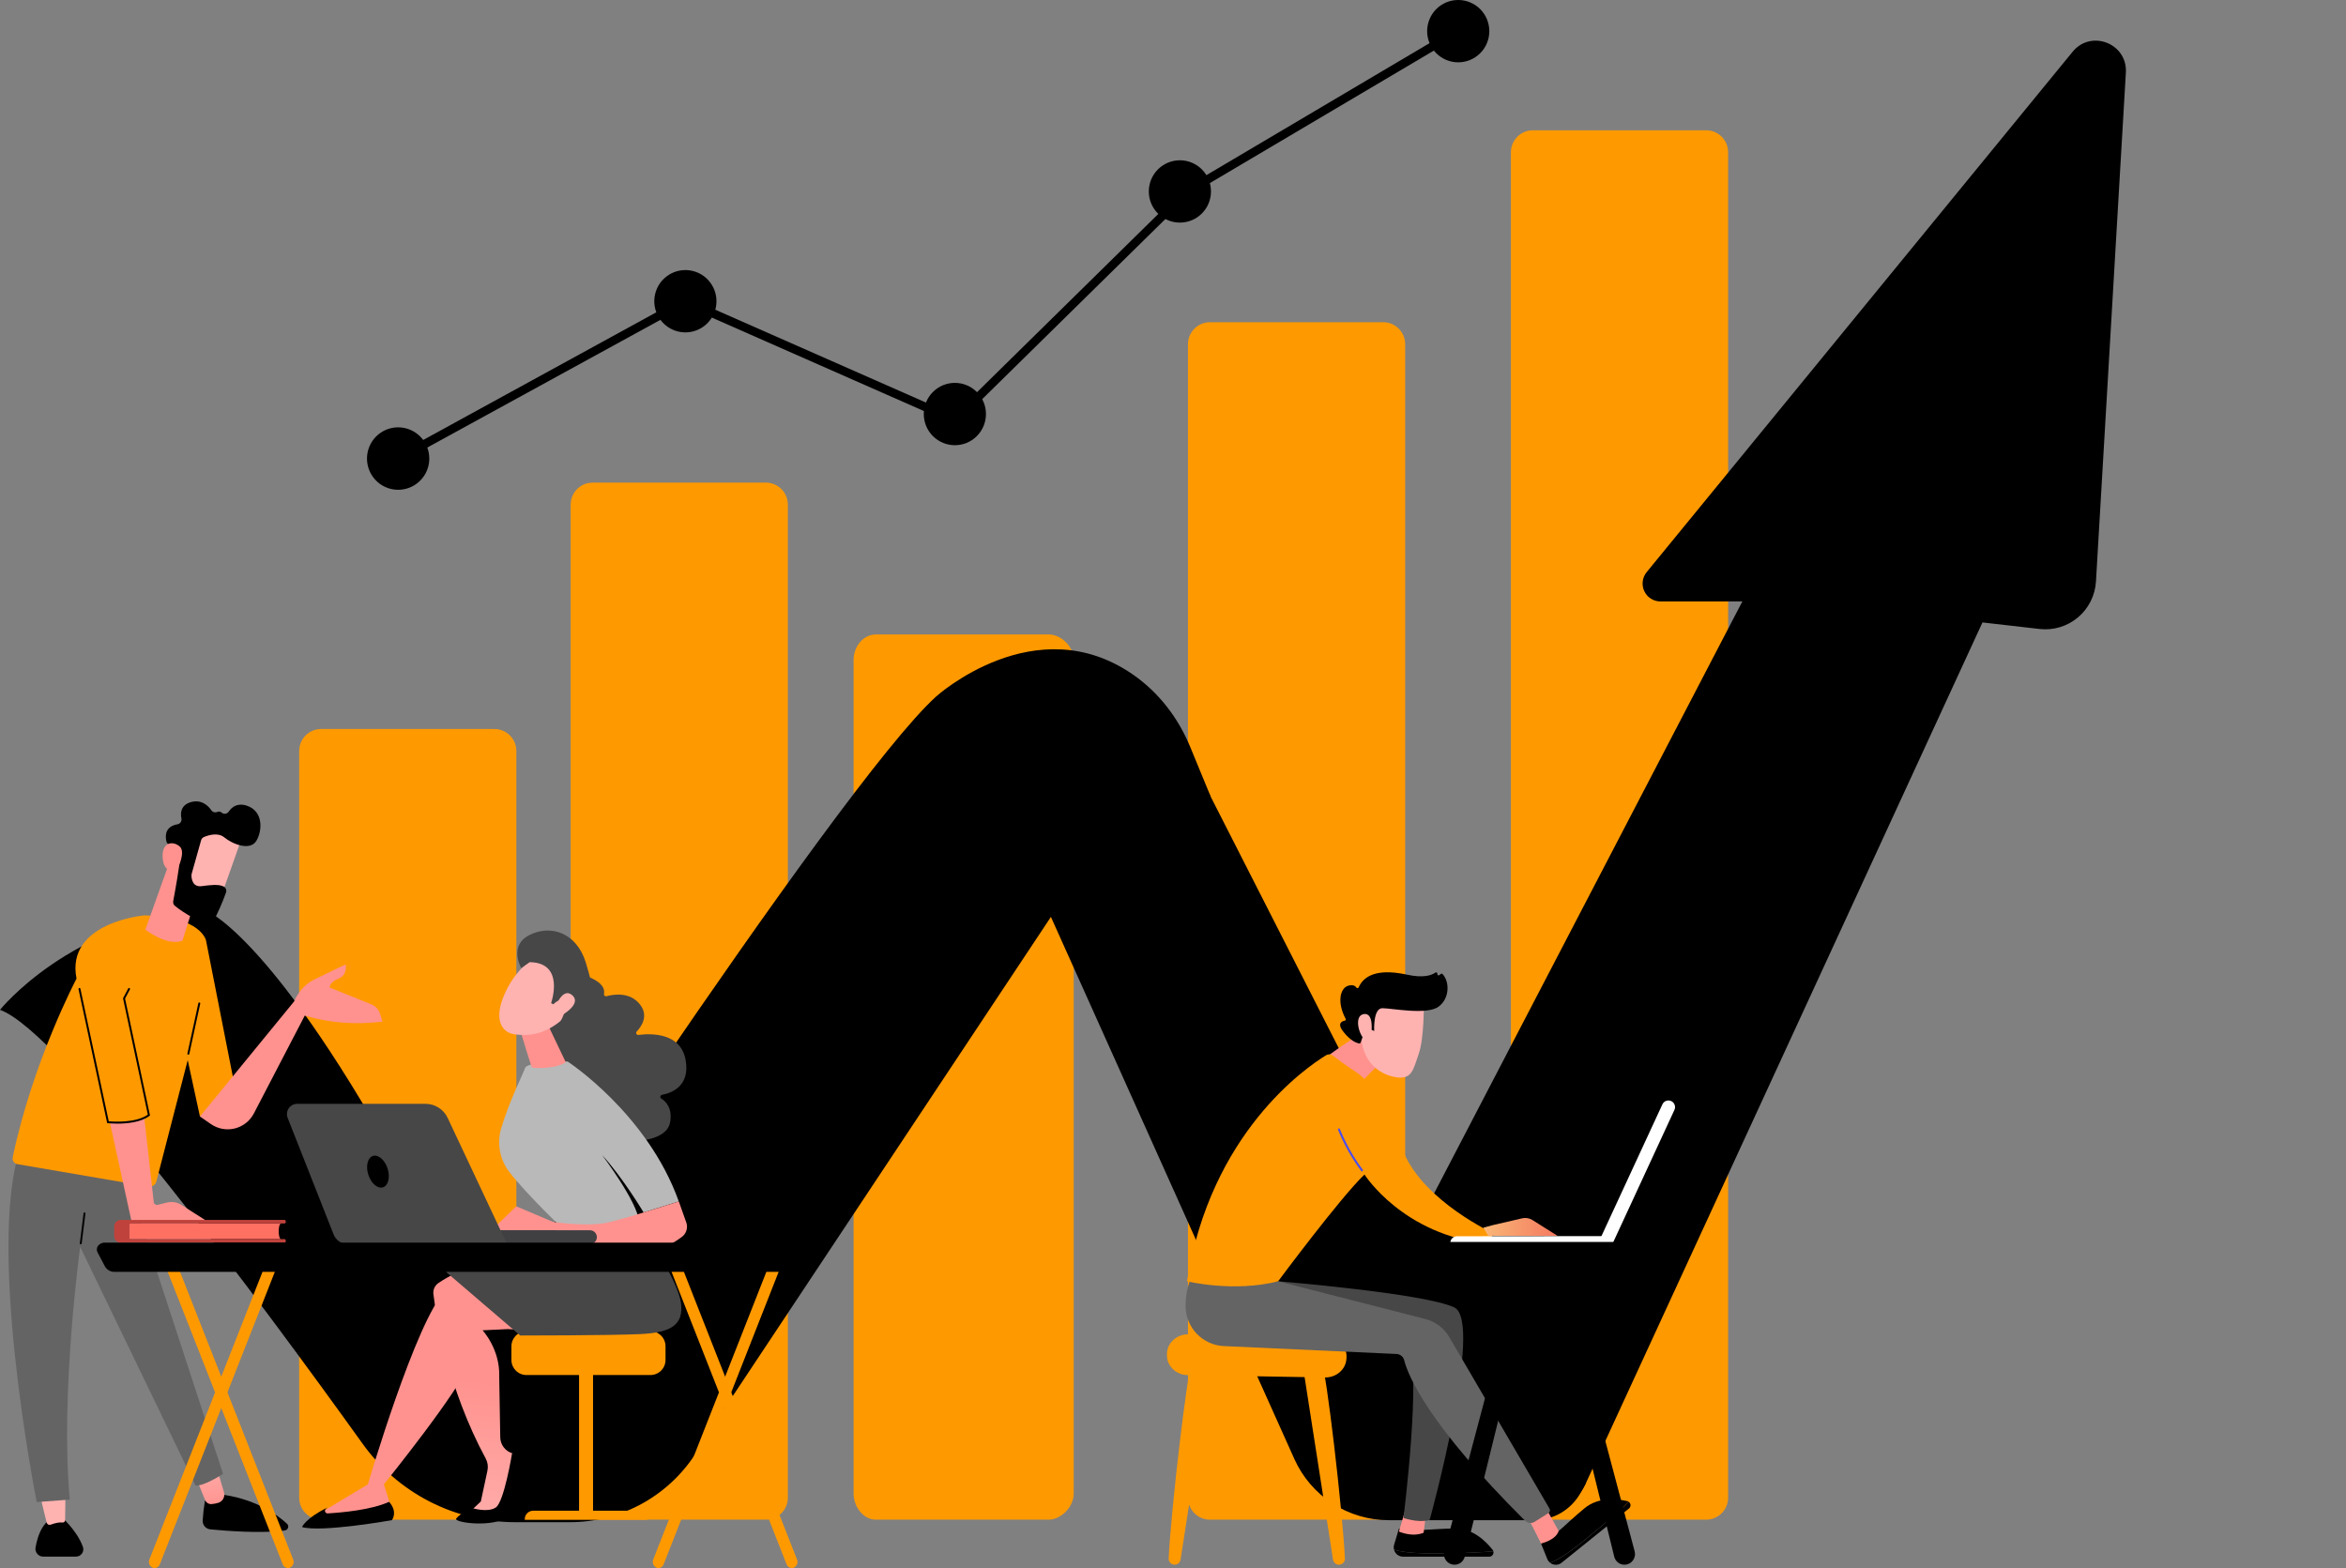 <svg width="377" height="252" viewBox="0 0 377 252" fill="none" xmlns="http://www.w3.org/2000/svg">
<rect x="0" y="0" width="377" height="252" fill="#808080" stroke="none"/>
<g clip-path="url(#clip0_6000_7853)">
<path d="M79.454 117.156H51.601C49.654 117.156 48.075 118.739 48.075 120.691V240.686C48.075 242.638 49.654 244.22 51.601 244.22H79.454C81.401 244.22 82.98 242.638 82.98 240.686V120.691C82.98 118.739 81.401 117.156 79.454 117.156Z" fill="#FF9900"/>
<path d="M168.526 101.964H140.732C138.786 101.964 137.172 103.841 137.172 106.029V240.017C137.172 242.203 138.786 244.22 140.732 244.22H168.526C170.474 244.22 172.545 242.213 172.545 240.017V106.029C172.531 103.841 170.464 101.964 168.526 101.964Z" fill="#FF9900"/>
<path d="M123.084 77.563H95.232C93.284 77.563 91.706 79.145 91.706 81.098V240.686C91.706 242.638 93.284 244.22 95.232 244.22H123.084C125.031 244.22 126.61 242.638 126.61 240.686V81.098C126.61 79.145 125.031 77.563 123.084 77.563Z" fill="#FF9900"/>
<path d="M274.182 20.937H246.33C244.382 20.937 242.804 22.519 242.804 24.471V240.686C242.804 242.638 244.382 244.22 246.33 244.22H274.182C276.129 244.22 277.708 242.638 277.708 240.686V24.471C277.708 22.519 276.129 20.937 274.182 20.937Z" fill="#FF9900"/>
<path d="M222.284 51.783H194.432C192.484 51.783 190.906 53.365 190.906 55.318V240.686C190.906 242.638 192.484 244.22 194.432 244.22H222.284C224.231 244.22 225.81 242.638 225.81 240.686V55.318C225.81 53.365 224.231 51.783 222.284 51.783Z" fill="#FF9900"/>
<path d="M215.762 220.006L279.992 96.657H266.839C266.295 96.658 265.761 96.503 265.301 96.211C264.84 95.919 264.472 95.502 264.239 95.009C264.006 94.515 263.918 93.966 263.985 93.424C264.052 92.882 264.271 92.37 264.617 91.948L333.071 8.314C336.039 4.689 341.9 6.987 341.625 11.668L336.82 93.454C336.753 94.562 336.462 95.645 335.964 96.636C335.466 97.628 334.772 98.508 333.924 99.222C333.076 99.935 332.091 100.468 331.031 100.788C329.97 101.108 328.856 101.207 327.755 101.081L318.581 100.029L254.837 238.381C254.025 240.145 252.726 241.638 251.094 242.685C249.462 243.732 247.564 244.288 245.627 244.288H223.537L215.762 220.006Z" fill="url(#paint0_linear_6000_7853)"/>
<path d="M162.659 133.497L208.003 234.467C209.317 237.397 211.447 239.883 214.137 241.628C216.827 243.373 219.963 244.302 223.167 244.303H246.544C248.068 244.302 249.564 243.892 250.876 243.115C252.188 242.339 253.269 241.224 254.006 239.887L254.837 238.385C253.606 238.385 252.398 238.043 251.347 237.398C250.297 236.753 249.445 235.83 248.885 234.73L188.469 116.069L162.659 133.497Z" fill="url(#paint1_linear_6000_7853)"/>
<path d="M194.572 128.055C193.497 127.204 192.258 126.585 190.932 126.237C189.607 125.89 188.224 125.822 186.87 126.037C185.517 126.253 184.223 126.747 183.07 127.489C181.917 128.231 180.93 129.204 180.171 130.347L113.503 230.754C110.874 234.714 107.309 237.961 103.126 240.207C98.944 242.453 94.272 243.628 89.527 243.628H80.146L72.511 221.581C72.511 221.581 134.487 126.319 150.465 111.908C150.465 111.908 166.374 97.536 182.06 108.403C186.204 111.273 189.35 115.37 191.27 120.045L194.572 128.055Z" fill="url(#paint2_linear_6000_7853)"/>
<path d="M0 162.29C0 162.29 11.159 148.308 32.786 146.132C32.786 146.132 43.056 149.64 63.519 186.396C83.983 223.151 97.558 239.911 113.503 230.754L112.183 232.962C110.045 236.52 107.025 239.464 103.417 241.508C99.809 243.552 95.736 244.626 91.591 244.626H82.781C77.998 244.626 73.283 243.486 69.025 241.3C64.768 239.113 61.091 235.943 58.297 232.051C42.367 209.847 9.783 165.736 0 162.29Z" fill="url(#paint3_linear_6000_7853)"/>
<path d="M333.894 37.58C333.868 37.582 333.842 37.582 333.816 37.58C333.636 37.559 333.471 37.466 333.359 37.323C333.246 37.18 333.195 36.998 333.216 36.818L333.666 32.823C333.687 32.641 333.778 32.475 333.921 32.361C334.064 32.246 334.246 32.194 334.428 32.214C334.61 32.234 334.776 32.327 334.89 32.47C335.004 32.613 335.056 32.796 335.036 32.978L334.585 36.972C334.565 37.141 334.483 37.296 334.356 37.409C334.228 37.521 334.064 37.582 333.894 37.58Z" fill="black"/>
<path d="M276.751 87.99C276.622 87.99 276.496 87.954 276.386 87.886C276.277 87.818 276.189 87.721 276.132 87.605C276.075 87.489 276.051 87.36 276.064 87.231C276.077 87.103 276.125 86.981 276.204 86.878L332.731 13.251C333.054 12.83 333.505 12.527 334.016 12.387C334.527 12.247 335.07 12.28 335.561 12.479C336.052 12.678 336.464 13.032 336.735 13.489C337.006 13.945 337.12 14.478 337.06 15.006L336.059 23.837C336.038 24.019 335.947 24.186 335.804 24.3C335.661 24.414 335.479 24.467 335.297 24.446C335.115 24.426 334.949 24.334 334.835 24.191C334.721 24.047 334.669 23.865 334.689 23.683L335.69 14.851C335.716 14.624 335.666 14.395 335.55 14.198C335.433 14.002 335.255 13.849 335.044 13.763C334.832 13.677 334.599 13.663 334.378 13.723C334.158 13.783 333.964 13.913 333.824 14.094L277.295 87.721C277.231 87.805 277.149 87.873 277.054 87.92C276.96 87.966 276.856 87.99 276.751 87.99Z" fill="black"/>
<path d="M148.503 165.178C148.366 165.178 148.232 165.137 148.119 165.06C147.967 164.957 147.863 164.798 147.828 164.618C147.793 164.439 147.83 164.252 147.932 164.1L177.166 120.661C177.681 119.9 178.387 119.289 179.213 118.889C180.039 118.49 180.955 118.316 181.87 118.386C182.784 118.455 183.664 118.766 184.42 119.286C185.177 119.806 185.782 120.517 186.176 121.347C186.216 121.43 186.239 121.519 186.244 121.61C186.248 121.7 186.235 121.792 186.205 121.877C186.175 121.963 186.128 122.042 186.067 122.11C186.006 122.177 185.932 122.232 185.85 122.271C185.768 122.31 185.679 122.332 185.588 122.337C185.497 122.341 185.407 122.327 185.321 122.296C185.236 122.265 185.157 122.217 185.09 122.156C185.023 122.094 184.969 122.02 184.931 121.938C184.642 121.325 184.196 120.801 183.639 120.417C183.082 120.034 182.434 119.805 181.76 119.753C181.086 119.702 180.411 119.831 179.803 120.126C179.195 120.421 178.675 120.872 178.297 121.434L149.064 164.873C149.001 164.965 148.918 165.041 148.82 165.094C148.723 165.147 148.614 165.176 148.503 165.178Z" fill="black"/>
<path d="M140.914 176.466C140.777 176.465 140.644 176.424 140.53 176.348C140.378 176.245 140.274 176.086 140.239 175.907C140.204 175.727 140.242 175.54 140.344 175.388L142.218 172.602C142.32 172.45 142.478 172.345 142.658 172.31C142.837 172.275 143.023 172.313 143.175 172.416C143.326 172.518 143.431 172.677 143.466 172.857C143.501 173.037 143.463 173.223 143.361 173.375L141.495 176.159C141.431 176.254 141.344 176.332 141.243 176.386C141.142 176.44 141.029 176.467 140.914 176.466Z" fill="black"/>
<path d="M32.934 241.176C32.757 242.223 32.636 243.279 32.572 244.339C32.55 244.691 32.666 245.038 32.895 245.306C33.123 245.575 33.447 245.744 33.797 245.778C36.332 246.025 42.102 246.478 45.787 245.947C45.902 245.931 46.011 245.882 46.101 245.807C46.19 245.732 46.256 245.633 46.292 245.521C46.328 245.41 46.331 245.29 46.302 245.177C46.273 245.064 46.212 244.961 46.127 244.881C44.607 243.462 40.937 240.702 34.898 240.098L32.934 241.176Z" fill="black"/>
<path d="M31.674 237.914L32.956 241.063C33.041 241.274 33.191 241.451 33.385 241.568C33.579 241.685 33.806 241.736 34.031 241.713C34.385 241.68 34.735 241.613 35.076 241.513C35.424 241.406 35.715 241.166 35.886 240.845C36.058 240.524 36.096 240.147 35.991 239.799L35.024 236.555L31.674 237.914Z" fill="url(#paint4_linear_6000_7853)"/>
<path d="M9.761 243.682C9.761 243.682 12.326 245.836 13.327 248.596C13.389 248.773 13.407 248.963 13.38 249.149C13.353 249.335 13.283 249.512 13.174 249.665C13.064 249.817 12.92 249.942 12.753 250.027C12.586 250.113 12.402 250.157 12.214 250.155H6.94C6.758 250.156 6.578 250.117 6.413 250.041C6.248 249.965 6.102 249.853 5.984 249.714C5.867 249.575 5.781 249.412 5.734 249.236C5.686 249.06 5.678 248.876 5.709 248.696C6.039 246.789 7.008 243.69 9.761 243.682Z" fill="black"/>
<path d="M6.582 240.88C6.582 240.88 7.1 243.18 7.499 244.694C7.516 244.759 7.547 244.819 7.589 244.872C7.631 244.924 7.683 244.968 7.742 244.999C7.802 245.03 7.867 245.048 7.934 245.053C8.001 245.057 8.068 245.048 8.131 245.025C8.932 244.738 9.581 244.612 10.054 244.676C10.106 244.681 10.159 244.675 10.209 244.659C10.258 244.642 10.304 244.616 10.343 244.58C10.382 244.545 10.413 244.502 10.434 244.453C10.456 244.405 10.466 244.353 10.466 244.3L10.516 240.487L6.582 240.88Z" fill="url(#paint5_linear_6000_7853)"/>
<path d="M20.231 189.122L35.849 236.864C35.849 236.864 32.846 238.829 31.428 238.747L12.885 200.38C12.885 200.38 9.639 224.02 11.213 240.993L5.901 241.394C5.901 241.394 -2.735 198.021 3.806 183.166L20.231 189.122Z" fill="url(#paint6_linear_6000_7853)"/>
<path d="M12.979 199.966H12.961C12.941 199.964 12.922 199.957 12.905 199.947C12.887 199.937 12.872 199.924 12.86 199.908C12.847 199.893 12.838 199.874 12.833 199.855C12.828 199.836 12.826 199.815 12.829 199.796L13.43 194.978C13.434 194.939 13.455 194.902 13.486 194.878C13.518 194.853 13.558 194.841 13.598 194.846C13.617 194.848 13.637 194.855 13.654 194.865C13.671 194.875 13.687 194.888 13.699 194.904C13.711 194.92 13.72 194.938 13.726 194.957C13.731 194.976 13.732 194.997 13.73 195.017L13.129 199.834C13.124 199.87 13.106 199.904 13.079 199.928C13.051 199.953 13.016 199.966 12.979 199.966Z" fill="url(#paint7_linear_6000_7853)"/>
<path d="M23.159 147.111C23.159 147.111 10.51 148.237 12.298 157.27C12.298 157.27 5.308 170.461 2.038 185.996C2.014 186.117 2.013 186.241 2.037 186.361C2.061 186.481 2.109 186.596 2.178 186.697C2.248 186.798 2.336 186.885 2.44 186.951C2.543 187.017 2.658 187.062 2.779 187.082L23.841 190.695C24.122 190.742 24.41 190.683 24.648 190.528C24.887 190.373 25.059 190.134 25.131 189.858L30.167 170.364L32.129 179.431L38.36 177.803L33.114 151.164C33.114 151.164 32.379 147.278 23.159 147.111Z" fill="url(#paint8_linear_6000_7853)"/>
<path d="M30.271 169.493H30.237C30.196 169.484 30.161 169.459 30.139 169.425C30.116 169.39 30.108 169.347 30.117 169.307L31.873 161.224C31.882 161.183 31.907 161.148 31.942 161.125C31.977 161.103 32.019 161.095 32.06 161.104C32.101 161.113 32.136 161.138 32.158 161.173C32.181 161.209 32.188 161.251 32.179 161.292L30.423 169.373C30.415 169.407 30.395 169.438 30.368 169.46C30.34 169.481 30.306 169.493 30.271 169.493Z" fill="url(#paint9_linear_6000_7853)"/>
<path d="M28.999 193.541C28.336 193.176 27.559 193.074 26.825 193.258L25.361 193.621C25.288 193.64 25.211 193.643 25.137 193.629C25.062 193.615 24.991 193.586 24.929 193.542C24.867 193.499 24.814 193.443 24.776 193.378C24.737 193.312 24.713 193.239 24.704 193.164L23.189 179.634C21.293 180.535 18.555 180.436 17.654 180.362L21.144 196.313H33.358L28.999 193.541Z" fill="url(#paint10_linear_6000_7853)"/>
<path d="M61.453 164.19L61.084 162.96C60.979 162.611 60.797 162.29 60.552 162.02C60.307 161.751 60.004 161.541 59.667 161.404L52.993 158.713C52.993 158.713 52.891 157.854 54.395 157.27C55.898 156.686 55.554 154.99 55.554 154.99C55.554 154.99 53.488 155.935 50.464 157.432C48.736 158.289 47.765 159.801 47.26 160.939L32.131 179.431L33.907 180.653C34.457 181.032 35.081 181.291 35.738 181.412C36.395 181.532 37.07 181.512 37.719 181.353C38.368 181.194 38.976 180.9 39.503 180.489C40.031 180.078 40.465 179.56 40.779 178.969L48.976 163.213C53.089 164.445 57.254 164.682 61.453 164.19Z" fill="url(#paint11_linear_6000_7853)"/>
<path d="M27.255 138.485L23.359 149.4C23.359 149.4 26.805 152.099 29.318 151.186L31.278 144.93C31.278 144.93 29.786 137.284 27.255 138.485Z" fill="url(#paint12_linear_6000_7853)"/>
<path d="M38.867 134.565C38.867 134.733 35.118 145.203 35.118 145.203L29.204 142.932L31.284 132.483C31.284 132.483 38.867 131.75 38.867 134.565Z" fill="url(#paint13_linear_6000_7853)"/>
<path d="M32.321 135.024L30.797 140.443C30.777 140.512 30.767 140.583 30.767 140.654C30.767 141.096 30.875 142.615 32.419 142.409C33.821 142.222 35.102 142.071 35.917 142.455C36.093 142.539 36.231 142.686 36.305 142.866C36.379 143.047 36.383 143.248 36.318 143.432C35.732 145.091 35.019 146.701 34.185 148.249C34.088 148.418 33.932 148.545 33.747 148.605C33.562 148.664 33.361 148.653 33.184 148.573C32.073 148.065 29.76 146.931 28.112 145.58C28.003 145.491 27.919 145.374 27.87 145.241C27.821 145.108 27.808 144.964 27.834 144.825C28.094 143.44 28.865 139.229 28.899 138.021C28.931 136.889 27.664 136.014 27.097 135.699C27.009 135.645 26.932 135.575 26.871 135.491C26.81 135.408 26.767 135.313 26.743 135.213C26.567 134.484 26.418 132.834 28.519 132.469C28.623 132.451 28.722 132.413 28.811 132.356C28.899 132.299 28.976 132.224 29.035 132.137C29.095 132.05 29.136 131.951 29.157 131.848C29.177 131.744 29.177 131.637 29.156 131.534C28.977 130.663 29.035 129.378 30.687 128.904C32.339 128.431 33.422 129.438 33.961 130.215C34.067 130.365 34.222 130.474 34.4 130.522C34.577 130.569 34.766 130.553 34.932 130.476C35.047 130.423 35.175 130.407 35.3 130.429C35.425 130.451 35.539 130.511 35.629 130.6C35.713 130.668 35.809 130.718 35.913 130.746C36.017 130.774 36.125 130.78 36.232 130.764C36.338 130.748 36.44 130.709 36.53 130.652C36.621 130.594 36.699 130.517 36.758 130.428C37.247 129.705 38.138 128.985 39.644 129.472C42.317 130.339 42.189 133.428 41.209 135.108C40.23 136.788 37.385 135.682 36.038 134.569C35.014 133.723 33.455 134.229 32.768 134.52C32.661 134.566 32.565 134.635 32.488 134.722C32.41 134.809 32.354 134.912 32.321 135.024Z" fill="url(#paint14_linear_6000_7853)"/>
<path d="M28.365 139.998C28.365 139.998 29.947 136.999 28.899 136.056C27.852 135.113 26.082 135.269 26.13 137.616C26.188 140.532 28.365 139.998 28.365 139.998Z" fill="url(#paint15_linear_6000_7853)"/>
<path d="M18.88 180.575C18.017 180.575 17.4 180.509 17.334 180.503L17.222 180.489L12.617 158.964C12.612 158.944 12.611 158.923 12.615 158.902C12.618 158.882 12.626 158.862 12.637 158.845C12.648 158.828 12.663 158.813 12.68 158.801C12.697 158.789 12.716 158.781 12.737 158.777C12.777 158.769 12.819 158.777 12.854 158.799C12.889 158.822 12.914 158.857 12.923 158.898L17.48 180.2C18.165 180.26 21.825 180.503 23.757 179.132L19.769 160.431L20.602 158.857C20.621 158.821 20.654 158.793 20.694 158.781C20.733 158.769 20.776 158.773 20.813 158.792C20.85 158.812 20.877 158.845 20.889 158.885C20.901 158.924 20.897 158.967 20.878 159.004L20.099 160.477L24.104 179.264L24.024 179.325C22.63 180.374 20.381 180.575 18.88 180.575Z" fill="url(#paint16_linear_6000_7853)"/>
<path d="M24.839 252C24.715 252 24.593 251.972 24.482 251.918C24.255 251.799 24.08 251.6 23.992 251.359C23.904 251.118 23.909 250.853 24.006 250.615L43.028 202.242C43.067 202.125 43.131 202.018 43.215 201.927C43.298 201.837 43.4 201.765 43.513 201.716C43.627 201.667 43.749 201.642 43.872 201.643C43.995 201.644 44.117 201.671 44.229 201.723C44.456 201.842 44.63 202.042 44.718 202.283C44.806 202.524 44.8 202.79 44.703 203.027L25.682 251.4C25.619 251.574 25.504 251.725 25.354 251.832C25.203 251.939 25.023 251.998 24.839 252Z" fill="#FF9900"/>
<path d="M46.269 252C46.086 251.996 45.908 251.936 45.759 251.829C45.61 251.721 45.496 251.571 45.434 251.398L26.412 203.025C26.315 202.787 26.309 202.522 26.397 202.28C26.485 202.039 26.66 201.839 26.887 201.72C26.999 201.669 27.121 201.641 27.244 201.639C27.368 201.638 27.49 201.663 27.603 201.712C27.717 201.761 27.819 201.833 27.902 201.924C27.986 202.015 28.049 202.123 28.088 202.24L47.11 250.613C47.208 250.85 47.214 251.116 47.126 251.357C47.038 251.598 46.863 251.797 46.636 251.916C46.522 251.972 46.396 252.001 46.269 252Z" fill="#FF9900"/>
<path d="M105.808 252C105.684 252 105.561 251.972 105.449 251.918C105.222 251.799 105.048 251.6 104.96 251.359C104.872 251.118 104.877 250.852 104.975 250.615L123.997 202.242C124.036 202.127 124.1 202.02 124.183 201.93C124.266 201.84 124.366 201.769 124.478 201.72C124.59 201.671 124.711 201.646 124.834 201.646C124.956 201.647 125.077 201.673 125.188 201.723C125.415 201.841 125.59 202.041 125.678 202.282C125.766 202.524 125.762 202.789 125.665 203.027L106.643 251.4C106.581 251.573 106.468 251.723 106.318 251.83C106.169 251.937 105.991 251.997 105.808 252Z" fill="#FF9900"/>
<path d="M127.236 252C127.053 251.995 126.876 251.936 126.727 251.828C126.578 251.721 126.466 251.571 126.404 251.398L107.382 203.025C107.284 202.787 107.279 202.522 107.366 202.28C107.454 202.039 107.629 201.839 107.856 201.72C107.968 201.669 108.09 201.641 108.213 201.639C108.337 201.638 108.459 201.663 108.573 201.712C108.686 201.761 108.788 201.833 108.871 201.924C108.955 202.015 109.018 202.123 109.058 202.24L128.079 250.613C128.177 250.85 128.183 251.116 128.095 251.357C128.007 251.598 127.832 251.797 127.605 251.916C127.49 251.972 127.364 252.001 127.236 252Z" fill="#FF9900"/>
<path d="M95.302 219.396H93.053V243.777H95.302V219.396Z" fill="#FF9900"/>
<path d="M104.026 244.248H84.327V244.142C84.327 243.781 84.47 243.434 84.725 243.179C84.979 242.923 85.324 242.78 85.685 242.779H102.562C102.754 242.779 102.945 242.817 103.123 242.891C103.3 242.965 103.462 243.073 103.598 243.21C103.734 243.346 103.841 243.508 103.915 243.686C103.988 243.864 104.026 244.055 104.026 244.248Z" fill="#FF9900"/>
<path d="M104.53 213.934H84.601C83.266 213.934 82.183 215.02 82.183 216.359V218.551C82.183 219.89 83.266 220.975 84.601 220.975H104.53C105.866 220.975 106.949 219.89 106.949 218.551V216.359C106.949 215.02 105.866 213.934 104.53 213.934Z" fill="#FF9900"/>
<path d="M77.573 203.139C77.573 203.139 74.231 203.659 70.473 206.176C70.183 206.369 69.952 206.639 69.806 206.956C69.66 207.273 69.605 207.624 69.646 207.971C70.097 211.543 71.947 223.107 78.056 234.401C78.376 234.998 78.473 235.69 78.328 236.352L77.269 241.296L75.305 243.144H80.367L83.736 234L82.295 233.542C81.75 233.369 81.273 233.03 80.931 232.57C80.589 232.111 80.4 231.556 80.391 230.983L80.222 221.176C80.367 216.804 77.549 213.789 77.549 213.789L85.635 213.388L77.573 203.139Z" fill="url(#paint17_linear_6000_7853)"/>
<path d="M73.316 244.036C72.856 244.638 78.278 245.441 81.019 244.116C81.019 244.116 84.824 237.492 84.824 234.08C84.824 234.08 84.521 233.385 82.291 233.542C82.291 233.542 81.015 241.386 79.67 242.265C78.324 243.144 75.901 242.354 75.901 242.354C75.901 242.354 73.997 243.142 73.316 244.036Z" fill="black"/>
<path d="M84.601 213.934C84.557 213.86 75.895 212.89 75.895 212.89C75.895 212.89 76.18 215.53 75.295 219.163C74.41 222.796 61.691 238.542 61.691 238.542L63.025 242.779C58.902 244.22 54.845 244.449 50.855 243.514L59.12 238.542C59.12 238.542 66.853 212.123 71.59 207.411L80.272 204.4L84.601 213.934Z" fill="url(#paint18_linear_6000_7853)"/>
<path d="M104.026 198.561C104.026 198.561 109.015 206.002 109.432 209.4C109.848 212.798 108.064 214.173 102.824 214.4C97.584 214.627 83.602 214.625 83.602 214.625L71.671 204.402C71.671 204.402 80.367 201.293 82.627 200.414C84.888 199.535 104.026 198.561 104.026 198.561Z" fill="#474747"/>
<path d="M62.52 241.352C62.52 241.352 63.956 242.757 62.986 244.299C62.986 244.299 51.613 246.318 48.526 245.403C48.526 245.403 49.167 243.935 52.645 242.265L52.388 242.466C52.317 242.52 52.265 242.595 52.24 242.681C52.215 242.766 52.218 242.858 52.249 242.942C52.279 243.025 52.336 243.097 52.411 243.146C52.485 243.195 52.574 243.218 52.663 243.213C54.953 243.078 59.695 242.657 62.52 241.352Z" fill="black"/>
<path d="M93.94 156.762C94.695 156.999 97.412 157.976 97.062 159.728C97.052 159.782 97.056 159.837 97.073 159.889C97.091 159.94 97.121 159.986 97.161 160.023C97.201 160.06 97.249 160.086 97.302 160.098C97.355 160.111 97.41 160.11 97.462 160.096C98.634 159.781 101.221 159.381 102.824 161.396C104.24 163.175 103.183 164.853 102.32 165.774C102.274 165.822 102.243 165.883 102.233 165.949C102.222 166.015 102.233 166.082 102.262 166.142C102.291 166.202 102.339 166.251 102.397 166.283C102.455 166.315 102.522 166.328 102.588 166.32C104.741 166.047 109.42 165.983 110.185 170.376C110.9 174.473 108.054 175.627 106.366 175.954C106.304 175.967 106.247 175.999 106.202 176.045C106.157 176.09 106.127 176.149 106.116 176.212C106.105 176.275 106.112 176.34 106.138 176.398C106.164 176.457 106.206 176.506 106.26 176.54C107.101 177.076 108.078 178.182 107.684 180.366C107.065 183.778 100.374 183.507 99.593 183.461C99.543 183.459 99.495 183.445 99.453 183.421L88.734 177.293C88.693 177.269 88.658 177.236 88.631 177.197C88.604 177.158 88.586 177.113 88.578 177.066L86.413 164.54C86.405 164.49 86.408 164.439 86.423 164.39C86.437 164.342 86.463 164.297 86.498 164.261L93.614 156.848C93.655 156.805 93.707 156.774 93.765 156.758C93.822 156.743 93.883 156.744 93.94 156.762Z" fill="#474747"/>
<path d="M90.53 197.576C90.53 197.576 84.724 192.03 81.858 188.355C81.096 187.374 80.578 186.225 80.349 185.002C80.12 183.78 80.186 182.521 80.541 181.33C81.846 176.914 84.169 172.352 84.379 171.639C84.704 170.549 91.221 170.595 91.221 170.595C91.221 170.595 104.036 178.937 109.08 193.076L103.423 194.842C103.423 194.842 100.075 189.222 96.767 185.631C96.767 185.631 102.49 193.21 102.692 196.313L90.53 197.576Z" fill="#B9B9B9"/>
<path d="M83.592 165.559C83.66 165.786 85.36 171.438 85.494 171.555C85.629 171.671 89.223 171.866 90.917 170.706L88.043 164.684L83.592 165.559Z" fill="url(#paint19_linear_6000_7853)"/>
<path d="M86.385 153.689C86.385 153.689 83.316 154.988 81.228 159.435C79.139 163.883 80.699 165.937 82.657 166.218C84.615 166.499 87.545 166.457 90.642 163.584C93.74 160.712 90.376 152.147 86.385 153.689Z" fill="url(#paint20_linear_6000_7853)"/>
<path d="M88.56 161.21C88.56 161.21 90.875 154.703 85.12 154.626L83.766 155.576C83.766 155.576 81.656 151.963 85.12 150.245C88.584 148.527 92.643 149.946 94.118 154.626C95.594 159.307 95.844 162.44 93.389 164.678C90.935 166.916 89.926 164.379 89.926 164.379C89.926 164.379 91.261 162.286 90.727 161.168C90.192 160.05 88.924 161.401 88.924 161.401L88.56 161.21Z" fill="#474747"/>
<path d="M89.205 161.934C89.205 161.934 90.376 158.582 91.938 159.917C93.5 161.252 90.668 163.014 89.559 163.584L89.205 161.934Z" fill="url(#paint21_linear_6000_7853)"/>
<path d="M78.691 197.987L82.96 193.862L88.866 196.363C88.866 196.363 94.747 197.277 98.111 196.363L101.477 195.45L109.086 193.078L110.287 196.462C110.434 196.88 110.44 197.334 110.306 197.757C110.172 198.179 109.905 198.546 109.544 198.802C108.939 199.257 108.296 199.66 107.624 200.006C106.623 200.446 82.938 199.703 82.938 199.703L78.691 197.987Z" fill="url(#paint22_linear_6000_7853)"/>
<path d="M94.841 199.932H94.783L70.017 199.904C69.731 199.892 69.461 199.769 69.263 199.562C69.065 199.355 68.954 199.08 68.954 198.793C68.954 198.506 69.065 198.23 69.263 198.023C69.461 197.816 69.731 197.694 70.017 197.682L94.783 197.71C95.077 197.703 95.361 197.812 95.574 198.015C95.787 198.218 95.911 198.497 95.918 198.792C95.926 199.086 95.816 199.372 95.614 199.585C95.412 199.798 95.133 199.923 94.839 199.93L94.841 199.932Z" fill="#404043"/>
<path d="M47.759 177.392H68.383C69.128 177.391 69.858 177.604 70.487 178.004C71.117 178.404 71.62 178.976 71.937 179.652L81.474 199.924H55.844C55.365 199.924 54.897 199.779 54.5 199.509C54.104 199.239 53.798 198.855 53.622 198.409L46.227 179.654C46.128 179.403 46.091 179.132 46.12 178.864C46.15 178.596 46.244 178.339 46.395 178.116C46.546 177.893 46.749 177.71 46.987 177.584C47.225 177.457 47.49 177.392 47.759 177.392Z" fill="#474747"/>
<path d="M61.547 190.809C62.401 190.533 62.732 189.182 62.285 187.79C61.838 186.398 60.783 185.493 59.928 185.769C59.074 186.045 58.743 187.397 59.19 188.788C59.637 190.18 60.692 191.085 61.547 190.809Z" fill="url(#paint23_linear_6000_7853)"/>
<path d="M45.184 199.139H20.8V196.618H45.184C44.653 196.618 44.653 199.139 45.184 199.139Z" fill="url(#paint24_linear_6000_7853)"/>
<path d="M21 199.139C20.947 199.139 20.896 199.118 20.859 199.08C20.821 199.043 20.8 198.992 20.8 198.938V196.819C20.8 196.766 20.821 196.715 20.859 196.677C20.896 196.639 20.947 196.618 21 196.618H45.717C45.77 196.618 45.821 196.597 45.858 196.559C45.896 196.522 45.917 196.471 45.917 196.417V196.249C45.917 196.196 45.896 196.145 45.858 196.107C45.821 196.069 45.77 196.048 45.717 196.048H19.404C19.266 196.048 19.129 196.075 19.001 196.128C18.873 196.181 18.757 196.259 18.659 196.357C18.561 196.455 18.484 196.571 18.431 196.7C18.378 196.828 18.351 196.965 18.351 197.104V198.71C18.354 198.972 18.459 199.224 18.644 199.409C18.83 199.595 19.08 199.701 19.342 199.703H45.717C45.77 199.703 45.821 199.682 45.858 199.644C45.896 199.607 45.917 199.556 45.917 199.502V199.334C45.917 199.281 45.896 199.23 45.858 199.192C45.821 199.154 45.77 199.133 45.717 199.133L21 199.139Z" fill="url(#paint25_linear_6000_7853)"/>
<path d="M129.463 200.847C129.495 200.705 129.491 200.556 129.45 200.416C129.41 200.275 129.334 200.148 129.231 200.044C129.12 199.932 128.987 199.843 128.841 199.783C128.695 199.723 128.538 199.693 128.38 199.695H16.829C16.624 199.691 16.42 199.735 16.234 199.823C16.048 199.912 15.885 200.042 15.758 200.205C15.645 200.355 15.576 200.534 15.562 200.722C15.547 200.909 15.587 201.097 15.676 201.263L16.877 203.541C17.033 203.808 17.258 204.029 17.528 204.179C17.799 204.33 18.104 204.405 18.413 204.396H127.607C127.888 204.409 128.165 204.327 128.393 204.163C128.622 204 128.788 203.763 128.866 203.493L129.463 200.847Z" fill="black"/>
<path d="M64.322 74.299L63.661 73.087L110.113 47.644L153.296 66.674L190.377 30.214L190.449 30.17L233.987 4.414L234.686 5.604L191.222 31.318L153.597 68.314L110.179 49.182L64.322 74.299Z" fill="black"/>
<path d="M68.987 73.693C68.987 74.686 68.694 75.656 68.144 76.481C67.594 77.306 66.812 77.949 65.897 78.329C64.983 78.709 63.976 78.808 63.005 78.615C62.034 78.421 61.142 77.943 60.442 77.241C59.742 76.54 59.265 75.646 59.072 74.672C58.879 73.699 58.978 72.69 59.357 71.773C59.736 70.856 60.377 70.072 61.201 69.521C62.024 68.97 62.992 68.675 63.982 68.675C65.309 68.675 66.582 69.204 67.521 70.145C68.46 71.086 68.987 72.362 68.987 73.693Z" fill="black"/>
<path d="M115.002 49.559C115.636 46.867 113.973 44.17 111.288 43.535C108.603 42.899 105.912 44.566 105.278 47.258C104.644 49.95 106.307 52.647 108.993 53.282C111.678 53.918 114.369 52.251 115.002 49.559Z" fill="black"/>
<path d="M156.979 70.081C158.93 68.125 158.93 64.954 156.979 62.998C155.028 61.043 151.865 61.043 149.914 62.998C147.963 64.954 147.963 68.125 149.914 70.081C151.865 72.036 155.028 72.036 156.979 70.081Z" fill="black"/>
<path d="M189.608 35.774C192.367 35.774 194.604 33.532 194.604 30.766C194.604 28 192.367 25.758 189.608 25.758C186.849 25.758 184.613 28 184.613 30.766C184.613 33.532 186.849 35.774 189.608 35.774Z" fill="black"/>
<path d="M238.952 6.925C240.007 4.37 238.797 1.44 236.248 0.382C233.699 -0.677 230.776 0.537 229.721 3.092C228.665 5.647 229.875 8.577 232.424 9.635C234.973 10.694 237.896 9.48 238.952 6.925Z" fill="black"/>
<path d="M191.474 219.287C190.818 220.263 188.209 242.309 187.8 250.452C187.795 250.582 187.816 250.712 187.862 250.834C187.908 250.956 187.978 251.067 188.068 251.16C188.158 251.254 188.266 251.329 188.385 251.38C188.505 251.43 188.633 251.456 188.763 251.456C188.993 251.456 189.214 251.374 189.389 251.224C189.563 251.075 189.679 250.868 189.714 250.641L194.486 219.984L191.474 219.287Z" fill="#FF9900"/>
<path d="M212.453 219.287C213.109 220.263 215.718 242.309 216.127 250.452C216.132 250.582 216.112 250.712 216.066 250.834C216.02 250.955 215.95 251.067 215.86 251.16C215.771 251.254 215.663 251.329 215.543 251.38C215.424 251.43 215.295 251.456 215.166 251.456C214.936 251.456 214.714 251.374 214.54 251.225C214.365 251.075 214.25 250.868 214.215 250.641L209.441 219.984L212.453 219.287Z" fill="#FF9900"/>
<path d="M187.528 217.567V217.808C187.512 219.538 188.998 220.957 190.86 220.987L212.919 221.365C214.753 221.395 216.283 220.066 216.371 218.354L216.383 218.133C216.475 216.357 214.982 214.861 213.059 214.827L190.99 214.426C189.1 214.406 187.548 215.813 187.528 217.567Z" fill="#FF9900"/>
<path d="M230.441 249.652C226.521 249.652 224.785 249.314 224.01 249.007C224.086 249.336 224.27 249.629 224.533 249.839C224.797 250.049 225.123 250.163 225.46 250.163H239.332C239.435 250.163 239.537 250.139 239.63 250.092C239.723 250.046 239.804 249.979 239.867 249.897C239.93 249.814 239.973 249.718 239.993 249.616C240.013 249.514 240.009 249.409 239.982 249.308C238.407 249.437 235.043 249.652 230.441 249.652Z" fill="url(#paint26_linear_6000_7853)"/>
<path d="M239.982 249.308C239.961 249.222 239.922 249.142 239.868 249.072C238.811 247.719 236.688 245.595 233.801 245.637C229.57 245.696 228.097 246.155 224.809 245.661L224.034 248.239C223.958 248.488 223.95 248.753 224.01 249.007C224.785 249.314 226.521 249.652 230.441 249.652C235.043 249.652 238.406 249.437 239.982 249.308Z" fill="black"/>
<path d="M225.76 242.885L224.809 246.131C224.809 246.131 226.917 247.093 228.773 246.32L229.138 243.51L225.76 242.885Z" fill="url(#paint27_linear_6000_7853)"/>
<path d="M254.513 247.614C251.455 250.077 249.894 250.904 249.107 251.153C249.371 251.36 249.698 251.472 250.033 251.469C250.369 251.466 250.694 251.35 250.955 251.139L261.767 242.43C261.848 242.365 261.913 242.282 261.957 242.188C262.001 242.094 262.022 241.992 262.02 241.888C262.017 241.784 261.991 241.682 261.943 241.591C261.895 241.499 261.827 241.419 261.743 241.358C260.582 242.444 258.099 244.72 254.513 247.614Z" fill="url(#paint28_linear_6000_7853)"/>
<path d="M261.735 241.352C261.666 241.299 261.586 241.261 261.501 241.24C259.835 240.854 256.86 240.539 254.635 242.384C251.373 245.085 250.51 246.368 247.641 248.05L248.642 250.535C248.74 250.773 248.899 250.981 249.103 251.137C249.904 250.888 251.46 250.061 254.509 247.598C258.099 244.72 260.582 242.444 261.735 241.352Z" fill="black"/>
<path d="M205.398 205.909C205.398 205.909 228.875 207.832 233.691 210.104C238.507 212.377 229.76 244.226 229.76 244.226C229.76 244.226 228.449 244.859 225.532 243.949C225.532 243.949 228.523 220.443 226.297 215.345L200.867 211.178L205.398 205.909Z" fill="#474747"/>
<path d="M245.308 243.576C245.527 243.777 247.641 248.05 247.641 248.05C247.641 248.05 249.996 247.54 250.474 246.043L248.356 242.195L245.308 243.576Z" fill="url(#paint29_linear_6000_7853)"/>
<path d="M191.258 205.713C190.752 207.088 190.503 208.544 190.523 210.01C190.557 211.647 191.211 213.21 192.351 214.382C193.492 215.554 195.035 216.248 196.666 216.323L224.42 217.593C224.705 217.606 224.979 217.71 225.2 217.891C225.421 218.072 225.578 218.319 225.648 218.597C226.301 221.126 229.488 228.891 245.07 244.387C245.272 244.586 245.535 244.712 245.817 244.743C246.099 244.774 246.384 244.708 246.624 244.557L248.843 243.152C248.954 243.081 249.034 242.969 249.066 242.84C249.097 242.711 249.077 242.575 249.011 242.46L232.85 214.797C232 213.393 230.634 212.379 229.046 211.973L205.392 205.911L191.258 205.713Z" fill="url(#paint30_linear_6000_7853)"/>
<path d="M223.455 163.123C223.455 163.123 215.646 167.771 212.605 170.324L218.87 173.829C218.87 173.829 222.256 169.909 225.478 168.275L223.455 163.123Z" fill="url(#paint31_linear_6000_7853)"/>
<path d="M190.752 205.91C190.752 205.91 198.244 207.74 205.396 205.91C205.396 205.91 215.408 192.425 219.274 188.754C219.274 188.754 225.449 198.523 239.195 199.908L239.962 198.19C239.962 198.19 229.02 193.134 225.65 185.364C222.28 177.594 220.928 174.281 217.863 172.253C215.955 170.991 214.811 170.128 214.221 169.658C214.064 169.532 213.872 169.457 213.671 169.444C213.471 169.431 213.271 169.481 213.099 169.586C209.848 171.573 194.544 182.08 190.752 205.91Z" fill="url(#paint32_linear_6000_7853)"/>
<path d="M218.87 188.246C218.9 188.246 218.93 188.237 218.955 188.221C218.98 188.204 219.001 188.181 219.014 188.154C219.027 188.127 219.033 188.097 219.03 188.067C219.027 188.036 219.016 188.008 218.998 187.983C217.502 185.968 216.266 183.771 215.32 181.444C215.304 181.404 215.273 181.371 215.233 181.354C215.193 181.336 215.148 181.335 215.108 181.35C215.088 181.357 215.069 181.369 215.054 181.384C215.038 181.398 215.026 181.416 215.017 181.436C215.009 181.455 215.004 181.477 215.004 181.498C215.003 181.519 215.007 181.541 215.016 181.561C215.973 183.917 217.225 186.143 218.74 188.184C218.755 188.204 218.775 188.22 218.798 188.231C218.82 188.241 218.845 188.247 218.87 188.246Z" fill="url(#paint33_linear_6000_7853)"/>
<path d="M238.37 197.293L239.918 196.879L244.616 195.789C244.895 195.725 245.185 195.716 245.468 195.764C245.751 195.812 246.022 195.915 246.266 196.068L250.306 198.615L239.151 198.597L238.37 197.293Z" fill="url(#paint34_linear_6000_7853)"/>
<path d="M234.061 200.809H234.115L257.943 200.785C258.225 200.785 258.496 200.673 258.696 200.472C258.896 200.272 259.008 200 259.008 199.717C259.008 199.434 258.896 199.162 258.696 198.962C258.496 198.762 258.225 198.649 257.943 198.649L234.115 198.673C233.84 198.677 233.576 198.787 233.379 198.981C233.183 199.176 233.069 199.439 233.063 199.715C233.056 199.992 233.156 200.26 233.343 200.464C233.53 200.667 233.788 200.79 234.063 200.807L234.061 200.809Z" fill="white"/>
<path d="M267.174 177.416L267.15 177.466L257.122 199.143C257.058 199.271 257.021 199.41 257.011 199.553C257.002 199.696 257.022 199.839 257.069 199.974C257.116 200.109 257.19 200.233 257.285 200.339C257.381 200.445 257.497 200.53 257.627 200.59C257.756 200.65 257.896 200.684 258.039 200.689C258.181 200.693 258.323 200.669 258.457 200.618C258.59 200.567 258.711 200.489 258.814 200.39C258.917 200.291 258.998 200.172 259.054 200.04L269.082 178.363C269.197 178.111 269.209 177.823 269.117 177.562C269.024 177.3 268.834 177.085 268.586 176.962C268.338 176.839 268.052 176.818 267.788 176.902C267.525 176.987 267.304 177.171 267.174 177.416Z" fill="white"/>
<path d="M244.672 202.008C244.568 202.441 234.624 239.823 232.103 249.298C232.034 249.552 232.024 249.817 232.074 250.075C232.123 250.332 232.231 250.575 232.389 250.784C232.548 250.993 232.751 251.163 232.986 251.281C233.22 251.398 233.477 251.46 233.739 251.462C234.119 251.461 234.487 251.332 234.785 251.097C235.083 250.861 235.294 250.532 235.383 250.162L246.42 205.301L244.672 202.008Z" fill="black"/>
<path d="M250.116 202.008C250.22 202.441 260.164 239.823 262.684 249.298C262.753 249.552 262.764 249.817 262.714 250.075C262.664 250.332 262.556 250.575 262.398 250.784C262.24 250.993 262.036 251.163 261.802 251.281C261.568 251.398 261.31 251.46 261.049 251.462C260.669 251.461 260.301 251.332 260.003 251.096C259.705 250.86 259.494 250.531 259.405 250.162L248.368 205.301L250.116 202.008Z" fill="black"/>
<path d="M250.53 200.785H244.337V205.771C244.336 205.94 244.368 206.108 244.431 206.265C244.495 206.422 244.589 206.565 244.707 206.686C244.826 206.806 244.967 206.902 245.123 206.968C245.279 207.034 245.446 207.069 245.615 207.07H246.464V218.268C246.463 218.526 246.564 218.775 246.746 218.959C246.927 219.143 247.175 219.248 247.433 219.249C247.561 219.248 247.687 219.222 247.805 219.173C247.923 219.123 248.029 219.05 248.119 218.959C248.209 218.868 248.28 218.76 248.328 218.641C248.376 218.523 248.401 218.396 248.4 218.268V207.07H248.832C249.056 207.068 249.278 207.023 249.484 206.936C249.691 206.848 249.878 206.721 250.036 206.562C250.193 206.402 250.318 206.213 250.402 206.005C250.487 205.797 250.53 205.574 250.528 205.349L250.53 200.785Z" fill="black"/>
<path d="M229.112 199.589H263.69C263.925 199.59 264.154 199.669 264.339 199.814C264.525 199.96 264.657 200.163 264.715 200.392L265.197 202.289C265.239 202.447 265.243 202.612 265.211 202.773C265.178 202.933 265.11 203.084 265.01 203.213C264.91 203.343 264.783 203.448 264.636 203.52C264.49 203.593 264.329 203.631 264.166 203.631L228.685 203.431C228.524 203.428 228.365 203.389 228.22 203.317C228.076 203.244 227.949 203.139 227.851 203.011C227.753 202.882 227.685 202.732 227.653 202.574C227.62 202.415 227.624 202.251 227.664 202.094L228.085 200.404C228.14 200.172 228.272 199.967 228.458 199.819C228.644 199.671 228.874 199.59 229.112 199.589Z" fill="url(#paint35_linear_6000_7853)"/>
<path d="M228.805 161.29C228.805 161.29 228.878 166.854 227.981 169.381C227.083 171.908 226.943 173.733 223.888 173.03C220.832 172.328 219.028 169.899 218.758 166.892C218.758 166.892 218.309 162.246 219.417 160.885C220.524 159.524 228.805 161.29 228.805 161.29Z" fill="url(#paint36_linear_6000_7853)"/>
<path d="M220.472 165.533L220.832 165.684C220.832 165.684 220.632 162.011 222.154 162.023C223.676 162.035 229.286 163.153 231.164 161.786C232.978 160.467 232.978 157.772 231.815 156.535C231.779 156.496 231.73 156.472 231.677 156.47C231.624 156.467 231.572 156.486 231.533 156.521L231.32 156.698C231.288 156.724 231.248 156.741 231.207 156.745C231.165 156.749 231.123 156.74 231.086 156.72C231.05 156.7 231.02 156.669 231 156.632C230.981 156.595 230.973 156.553 230.978 156.511C230.988 156.47 230.985 156.426 230.969 156.387C230.953 156.348 230.925 156.315 230.889 156.292C230.853 156.27 230.81 156.26 230.768 156.263C230.726 156.266 230.686 156.283 230.654 156.31C230.083 156.712 228.785 157.222 226.116 156.638C222.332 155.809 219.411 156.256 218.335 158.667C218.323 158.704 218.3 158.737 218.269 158.761C218.239 158.785 218.202 158.8 218.163 158.804C218.124 158.807 218.085 158.799 218.05 158.78C218.016 158.762 217.987 158.733 217.969 158.699C217.769 158.432 217.392 158.183 216.641 158.418C215.336 158.819 214.839 161.099 216.241 163.725C216.259 163.753 216.27 163.786 216.272 163.819C216.275 163.853 216.268 163.886 216.254 163.917C216.241 163.947 216.219 163.974 216.192 163.994C216.165 164.014 216.134 164.027 216.101 164.032C215.614 164.122 214.793 164.476 215.941 165.893C217.116 167.342 218.049 167.631 218.425 167.687C218.474 167.694 218.523 167.685 218.566 167.659C218.608 167.634 218.639 167.595 218.656 167.548L219.427 165.341C219.435 165.313 219.449 165.287 219.468 165.265C219.487 165.243 219.511 165.226 219.537 165.214C219.564 165.202 219.592 165.196 219.621 165.197C219.65 165.197 219.679 165.204 219.705 165.216L220.472 165.533Z" fill="url(#paint37_linear_6000_7853)"/>
<path d="M220.372 166.021C220.372 166.021 220.85 162.689 219.154 162.966C217.458 163.243 218.441 166.625 219.475 167.193L220.372 166.021Z" fill="url(#paint38_linear_6000_7853)"/>
</g>
<defs>
<linearGradient id="paint0_linear_6000_7853" x1="278.613" y1="111.46" x2="280.957" y2="229.909" gradientUnits="userSpaceOnUse">
<stop/>
<stop offset="1"/>
</linearGradient>
<linearGradient id="paint1_linear_6000_7853" x1="132376" y1="127795" x2="138594" y2="216703" gradientUnits="userSpaceOnUse">
<stop/>
<stop offset="1"/>
</linearGradient>
<linearGradient id="paint2_linear_6000_7853" x1="122305" y1="218959" x2="139436" y2="131570" gradientUnits="userSpaceOnUse">
<stop/>
<stop offset="1"/>
</linearGradient>
<linearGradient id="paint3_linear_6000_7853" x1="80556.2" y1="142350" x2="84722.7" y2="176923" gradientUnits="userSpaceOnUse">
<stop/>
<stop offset="1" stop-color="#4F52FF"/>
</linearGradient>
<linearGradient id="paint4_linear_6000_7853" x1="34.316" y1="242.566" x2="33.161" y2="233.555" gradientUnits="userSpaceOnUse">
<stop stop-color="#FF928E"/>
<stop offset="1" stop-color="#FEB3B1"/>
</linearGradient>
<linearGradient id="paint5_linear_6000_7853" x1="1773.97" y1="7197.22" x2="1744.45" y2="6998.52" gradientUnits="userSpaceOnUse">
<stop stop-color="#FF928E"/>
<stop offset="1" stop-color="#FEB3B1"/>
</linearGradient>
<linearGradient id="paint6_linear_6000_7853" x1="14146" y1="79197.3" x2="20087.5" y2="79197.3" gradientUnits="userSpaceOnUse">
<stop stop-color="#646464"/>
<stop offset="1"/>
</linearGradient>
<linearGradient id="paint7_linear_6000_7853" x1="415.611" y1="7008.88" x2="440.772" y2="7000.01" gradientUnits="userSpaceOnUse">
<stop/>
<stop offset="1"/>
</linearGradient>
<linearGradient id="paint8_linear_6000_7853" x1="19950.2" y1="46683.5" x2="14565.2" y2="60017.7" gradientUnits="userSpaceOnUse">
<stop stop-color="#FF9900"/>
<stop offset="1" stop-color="#1A0F91"/>
</linearGradient>
<linearGradient id="paint9_linear_6000_7853" x1="1176" y1="9585.05" x2="1197.38" y2="9585.05" gradientUnits="userSpaceOnUse">
<stop/>
<stop offset="1"/>
</linearGradient>
<linearGradient id="paint10_linear_6000_7853" x1="7736.21" y1="20793.4" x2="8967.88" y2="20793.4" gradientUnits="userSpaceOnUse">
<stop stop-color="#FF928E"/>
<stop offset="1" stop-color="#FEB3B1"/>
</linearGradient>
<linearGradient id="paint11_linear_6000_7853" x1="16563.1" y1="30300" x2="20857.9" y2="30300" gradientUnits="userSpaceOnUse">
<stop stop-color="#FF928E"/>
<stop offset="1" stop-color="#FEB3B1"/>
</linearGradient>
<linearGradient id="paint12_linear_6000_7853" x1="4350.68" y1="13229.7" x2="4031.16" y2="14017.4" gradientUnits="userSpaceOnUse">
<stop stop-color="#FF928E"/>
<stop offset="1" stop-color="#FEB3B1"/>
</linearGradient>
<linearGradient id="paint13_linear_6000_7853" x1="5903.42" y1="12814.5" x2="5311.5" y2="12820.8" gradientUnits="userSpaceOnUse">
<stop stop-color="#FF928E"/>
<stop offset="1" stop-color="#FEB3B1"/>
</linearGradient>
<linearGradient id="paint14_linear_6000_7853" x1="8181.23" y1="19798.4" x2="9335.16" y2="19798.4" gradientUnits="userSpaceOnUse">
<stop/>
<stop offset="1" stop-color="#1A0F91"/>
</linearGradient>
<linearGradient id="paint15_linear_6000_7853" x1="1705.24" y1="4671.08" x2="1604.4" y2="4953.69" gradientUnits="userSpaceOnUse">
<stop stop-color="#FF928E"/>
<stop offset="1" stop-color="#FEB3B1"/>
</linearGradient>
<linearGradient id="paint16_linear_6000_7853" x1="5371.33" y1="25113.4" x2="6030.92" y2="25113.4" gradientUnits="userSpaceOnUse">
<stop/>
<stop offset="1"/>
</linearGradient>
<linearGradient id="paint17_linear_6000_7853" x1="76.576" y1="221.882" x2="73.798" y2="249.931" gradientUnits="userSpaceOnUse">
<stop stop-color="#FF928E"/>
<stop offset="0.48" stop-color="#FFA29F"/>
<stop offset="1" stop-color="#FEB3B1"/>
</linearGradient>
<linearGradient id="paint18_linear_6000_7853" x1="22233.3" y1="56404.2" x2="27921" y2="56404.2" gradientUnits="userSpaceOnUse">
<stop stop-color="#FF928E"/>
<stop offset="1" stop-color="#FEB3B1"/>
</linearGradient>
<linearGradient id="paint19_linear_6000_7853" x1="6229.6" y1="8155.09" x2="6229.6" y2="8407.25" gradientUnits="userSpaceOnUse">
<stop stop-color="#FF928E"/>
<stop offset="1" stop-color="#FEB3B1"/>
</linearGradient>
<linearGradient id="paint20_linear_6000_7853" x1="10147.5" y1="14310.3" x2="9622.22" y2="14209.6" gradientUnits="userSpaceOnUse">
<stop stop-color="#FF928E"/>
<stop offset="1" stop-color="#FEB3B1"/>
</linearGradient>
<linearGradient id="paint21_linear_6000_7853" x1="2853.51" y1="4565.69" x2="2708.1" y2="4541.02" gradientUnits="userSpaceOnUse">
<stop stop-color="#FF928E"/>
<stop offset="1" stop-color="#FEB3B1"/>
</linearGradient>
<linearGradient id="paint22_linear_6000_7853" x1="17615.8" y1="9232.04" x2="22636.1" y2="9232.04" gradientUnits="userSpaceOnUse">
<stop stop-color="#FF928E"/>
<stop offset="1" stop-color="#FEB3B1"/>
</linearGradient>
<linearGradient id="paint23_linear_6000_7853" x1="2401.64" y1="6628.46" x2="2217.88" y2="6798.36" gradientUnits="userSpaceOnUse">
<stop/>
<stop offset="1"/>
</linearGradient>
<linearGradient id="paint24_linear_6000_7853" x1="12388.9" y1="3436.63" x2="15357.2" y2="3436.63" gradientUnits="userSpaceOnUse">
<stop stop-color="#FE7062"/>
<stop offset="1" stop-color="#FF928E"/>
</linearGradient>
<linearGradient id="paint25_linear_6000_7853" x1="32.371" y1="211.788" x2="32.267" y2="205.506" gradientUnits="userSpaceOnUse">
<stop stop-color="#A22B25"/>
<stop offset="1" stop-color="#C0423C"/>
</linearGradient>
<linearGradient id="paint26_linear_6000_7853" x1="19298" y1="2032.68" x2="20575.8" y2="2032.68" gradientUnits="userSpaceOnUse">
<stop/>
<stop offset="1" stop-color="#4F52FF"/>
</linearGradient>
<linearGradient id="paint27_linear_6000_7853" x1="5452.88" y1="5915.09" x2="5546.43" y2="5915.09" gradientUnits="userSpaceOnUse">
<stop stop-color="#FF928E"/>
<stop offset="1" stop-color="#FEB3B1"/>
</linearGradient>
<linearGradient id="paint28_linear_6000_7853" x1="17278.1" y1="15680.9" x2="18111" y2="15680.9" gradientUnits="userSpaceOnUse">
<stop/>
<stop offset="1" stop-color="#4F52FF"/>
</linearGradient>
<linearGradient id="paint29_linear_6000_7853" x1="7000.15" y1="9144.95" x2="7133.43" y2="9144.95" gradientUnits="userSpaceOnUse">
<stop stop-color="#FF928E"/>
<stop offset="1" stop-color="#FEB3B1"/>
</linearGradient>
<linearGradient id="paint30_linear_6000_7853" x1="89592.5" y1="49463.5" x2="89199.9" y2="53201.3" gradientUnits="userSpaceOnUse">
<stop stop-color="#646464"/>
<stop offset="1" stop-color="#1A0F91"/>
</linearGradient>
<linearGradient id="paint31_linear_6000_7853" x1="19610.2" y1="12361.1" x2="20063.9" y2="12030.2" gradientUnits="userSpaceOnUse">
<stop stop-color="#FF928E"/>
<stop offset="1" stop-color="#FEB3B1"/>
</linearGradient>
<linearGradient id="paint32_linear_6000_7853" x1="73696.7" y1="47104.3" x2="71220.1" y2="55246.7" gradientUnits="userSpaceOnUse">
<stop stop-color="#FF9900"/>
<stop offset="1" stop-color="#1A0F91"/>
</linearGradient>
<linearGradient id="paint33_linear_6000_7853" x1="6278.91" y1="8468.03" x2="5667.46" y2="8856.05" gradientUnits="userSpaceOnUse">
<stop/>
<stop offset="1" stop-color="#4F52FF"/>
</linearGradient>
<linearGradient id="paint34_linear_6000_7853" x1="238.37" y1="197.174" x2="250.304" y2="197.174" gradientUnits="userSpaceOnUse">
<stop stop-color="#F9B776"/>
<stop offset="1" stop-color="#F47960"/>
</linearGradient>
<linearGradient id="paint35_linear_6000_7853" x1="62062.3" y1="4443.9" x2="62059.5" y2="5093.59" gradientUnits="userSpaceOnUse">
<stop/>
<stop offset="1" stop-color="#1A0F91"/>
</linearGradient>
<linearGradient id="paint36_linear_6000_7853" x1="15906.8" y1="14381.2" x2="15373.1" y2="14662.8" gradientUnits="userSpaceOnUse">
<stop stop-color="#FF928E"/>
<stop offset="1" stop-color="#FEB3B1"/>
</linearGradient>
<linearGradient id="paint37_linear_6000_7853" x1="30233.3" y1="5931.6" x2="30321.6" y2="7130.19" gradientUnits="userSpaceOnUse">
<stop/>
<stop offset="1" stop-color="#1A0F91"/>
</linearGradient>
<linearGradient id="paint38_linear_6000_7853" x1="3597.16" y1="4811.55" x2="3465.03" y2="4857.17" gradientUnits="userSpaceOnUse">
<stop stop-color="#FF928E"/>
<stop offset="1" stop-color="#FEB3B1"/>
</linearGradient>
<clipPath id="clip0_6000_7853">
<rect width="377" height="252" fill="white"/>
</clipPath>
</defs>
</svg>
